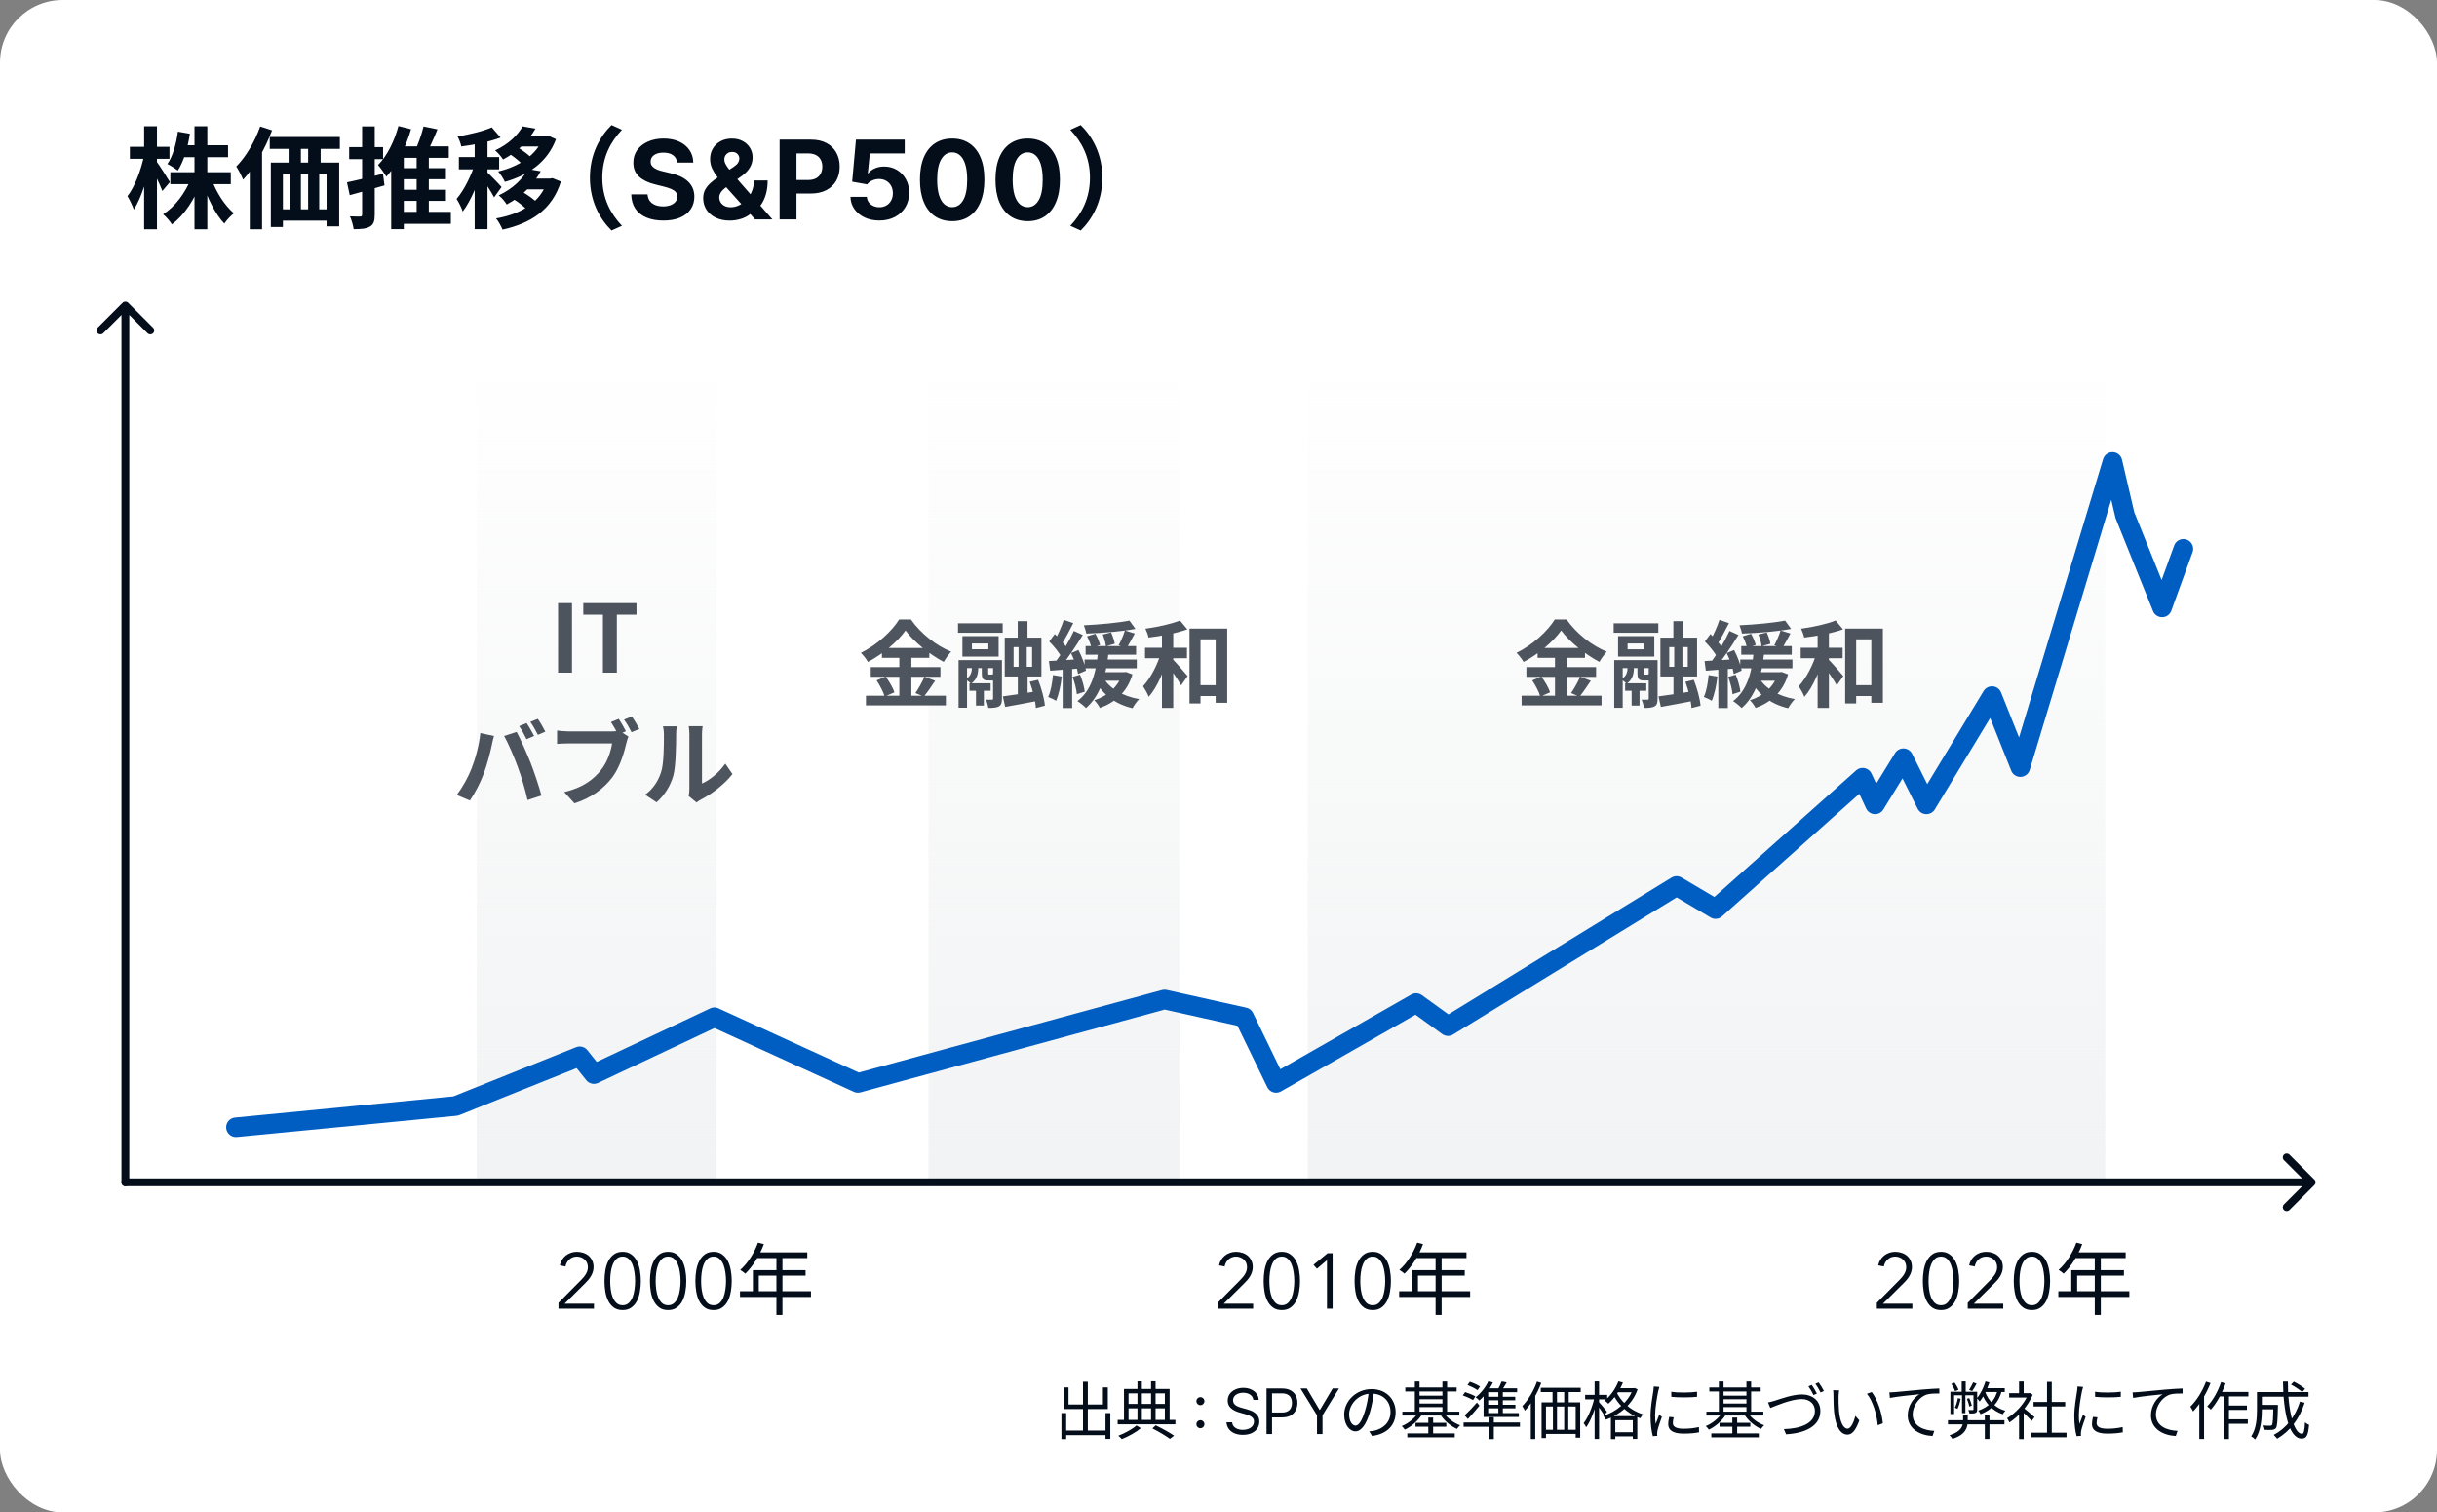 <svg width="311" height="193" viewBox="0 0 311 193" fill="none" xmlns="http://www.w3.org/2000/svg">
<rect x="0" y="0" width="311" height="193" fill="#808080" stroke="none"/>
<rect width="311" height="193" rx="8" fill="white"/>
<path d="M21.74 21.98H29.454V23.506H21.74V21.98ZM23.182 18.536H29.104V20.062H23.182V18.536ZM24.82 16.114H26.458V29.26H24.82V16.114ZM24.372 22.764L25.674 23.156C24.876 25.382 23.546 27.454 21.936 28.63C21.684 28.224 21.18 27.636 20.816 27.342C22.328 26.404 23.686 24.584 24.372 22.764ZM26.99 22.834C27.564 24.486 28.684 26.236 29.846 27.216C29.468 27.51 28.908 28.098 28.628 28.532C27.466 27.314 26.43 25.2 25.814 23.198L26.99 22.834ZM22.706 16.8L24.232 17.066C23.966 18.872 23.42 20.65 22.692 21.77C22.398 21.532 21.74 21.112 21.362 20.93C22.062 19.936 22.482 18.368 22.706 16.8ZM16.574 18.732H21.628V20.272H16.574V18.732ZM18.394 16.114H20.032V29.26H18.394V16.114ZM18.38 19.88L19.276 20.23C18.884 22.554 18.044 25.284 17.078 26.74C16.91 26.25 16.546 25.48 16.266 25.032C17.204 23.856 18.016 21.644 18.38 19.88ZM19.962 20.594C20.284 21 21.446 22.82 21.684 23.24L20.718 24.374C20.41 23.534 19.612 21.896 19.22 21.182L19.962 20.594ZM34.424 17.486H43.37V18.998H34.424V17.486ZM34.564 20.748H43.286V28.882H41.676V22.204H36.104V28.966H34.564V20.748ZM36.832 17.682H38.4V21.826H36.832V17.682ZM39.324 17.668H40.92V21.812H39.324V17.668ZM35.264 26.712H42.866V28.154H35.264V26.712ZM36.986 21.812H38.4V27.832H36.986V21.812ZM39.324 21.812H40.738V27.818H39.324V21.812ZM33.206 16.142L34.718 16.632C33.864 18.928 32.478 21.378 31.022 22.932C30.882 22.54 30.434 21.658 30.154 21.252C31.372 20.02 32.52 18.088 33.206 16.142ZM31.876 20.048L33.444 18.48V18.494V29.26H31.876V20.048ZM50.622 21.462H56.908V22.876H50.622V21.462ZM50.622 24.22H56.908V25.634H50.622V24.22ZM50.44 27.034H57.538V28.56H50.44V27.034ZM53.17 19.488H54.724V27.482H53.17V19.488ZM54.052 16.142L55.83 16.506C55.34 17.724 54.738 19.04 54.276 19.88L52.834 19.516C53.296 18.606 53.8 17.192 54.052 16.142ZM50.846 16.086L52.456 16.492C51.784 18.788 50.65 21.098 49.306 22.54C49.096 22.19 48.564 21.42 48.242 21.056C49.404 19.894 50.328 18.018 50.846 16.086ZM51.532 18.676H57.272V20.146H51.532V29.246H49.922V19.502L50.748 18.676H51.532ZM44.28 23.268C45.456 23.03 47.206 22.596 48.872 22.176L49.068 23.66C47.542 24.108 45.918 24.556 44.63 24.906L44.28 23.268ZM44.56 18.774H48.886V20.314H44.56V18.774ZM46.212 16.128H47.822V27.37C47.822 28.196 47.682 28.644 47.22 28.91C46.758 29.19 46.086 29.246 45.134 29.246C45.078 28.798 44.868 28.07 44.658 27.608C45.204 27.636 45.778 27.636 45.96 27.636C46.142 27.636 46.212 27.566 46.212 27.37V16.128ZM66.694 16.128L68.332 16.422C67.45 17.948 66.176 19.292 64.202 20.356C63.992 20.006 63.502 19.446 63.18 19.194C64.944 18.382 66.092 17.206 66.694 16.128ZM66.708 17.346H69.914V18.69H65.756L66.708 17.346ZM69.298 17.346H69.606L69.886 17.276L70.95 17.766C69.858 20.72 67.38 22.372 64.426 23.212C64.258 22.82 63.866 22.204 63.572 21.882C66.19 21.28 68.486 19.796 69.298 17.584V17.346ZM65.112 19.698L66.162 18.872C66.764 19.236 67.534 19.81 67.912 20.244L66.806 21.14C66.47 20.72 65.714 20.104 65.112 19.698ZM67.38 21.574L69.004 21.854C68.108 23.506 66.764 24.962 64.664 26.096C64.454 25.732 63.978 25.172 63.642 24.934C65.546 24.038 66.75 22.764 67.38 21.574ZM67.436 22.792H70.418V24.164H66.47L67.436 22.792ZM69.872 22.792H70.194L70.502 22.736L71.58 23.17C70.446 26.81 67.702 28.504 64.132 29.302C63.964 28.882 63.6 28.224 63.306 27.874C66.498 27.328 69.018 25.816 69.872 23.044V22.792ZM65.476 25.382L66.61 24.458C67.324 24.85 68.206 25.48 68.626 25.956L67.436 26.978C67.044 26.488 66.204 25.816 65.476 25.382ZM60.576 17.416H62.214V29.246H60.576V17.416ZM58.56 20.048H63.698V21.616H58.56V20.048ZM60.674 20.678L61.654 21.112C61.122 23.114 60.128 25.606 59.05 26.992C58.896 26.502 58.532 25.802 58.266 25.382C59.246 24.262 60.226 22.232 60.674 20.678ZM62.76 16.254L63.88 17.556C62.452 18.102 60.506 18.48 58.868 18.69C58.798 18.326 58.588 17.766 58.392 17.416C59.946 17.15 61.682 16.744 62.76 16.254ZM62.172 21.994C62.522 22.288 63.74 23.548 64.006 23.87L63.054 25.186C62.718 24.514 61.878 23.24 61.444 22.652L62.172 21.994ZM75.282 22.68C75.282 19.698 76.528 17.458 78.04 15.96L79.37 16.562C77.956 18.06 76.864 20.006 76.864 22.68C76.864 25.368 77.956 27.314 79.37 28.812L78.04 29.414C76.528 27.916 75.282 25.676 75.282 22.68ZM86.408 20.746C86.369 20.345 86.198 20.034 85.896 19.812C85.595 19.59 85.185 19.479 84.668 19.479C84.317 19.479 84.02 19.528 83.778 19.628C83.537 19.724 83.351 19.858 83.222 20.03C83.096 20.203 83.033 20.398 83.033 20.617C83.026 20.799 83.064 20.959 83.147 21.095C83.233 21.23 83.351 21.348 83.5 21.447C83.649 21.544 83.822 21.628 84.017 21.701C84.213 21.771 84.421 21.83 84.644 21.88L85.558 22.099C86.002 22.198 86.41 22.331 86.781 22.496C87.153 22.662 87.474 22.866 87.746 23.108C88.017 23.35 88.228 23.635 88.377 23.963C88.53 24.291 88.608 24.667 88.611 25.092C88.608 25.715 88.448 26.255 88.133 26.712C87.822 27.166 87.371 27.519 86.781 27.771C86.195 28.02 85.487 28.144 84.658 28.144C83.836 28.144 83.121 28.018 82.511 27.766C81.904 27.514 81.43 27.142 81.089 26.648C80.751 26.151 80.573 25.536 80.557 24.803H82.64C82.663 25.145 82.761 25.43 82.933 25.658C83.109 25.884 83.343 26.055 83.634 26.171C83.929 26.283 84.262 26.34 84.633 26.34C84.998 26.34 85.315 26.287 85.583 26.18C85.855 26.074 86.065 25.927 86.215 25.738C86.364 25.549 86.438 25.332 86.438 25.087C86.438 24.858 86.37 24.666 86.234 24.51C86.102 24.354 85.906 24.222 85.648 24.112C85.392 24.003 85.079 23.903 84.708 23.814L83.599 23.535C82.741 23.327 82.063 23 81.566 22.556C81.069 22.112 80.822 21.514 80.825 20.761C80.822 20.145 80.986 19.606 81.317 19.146C81.652 18.685 82.111 18.325 82.695 18.067C83.278 17.808 83.941 17.679 84.683 17.679C85.439 17.679 86.099 17.808 86.662 18.067C87.229 18.325 87.669 18.685 87.984 19.146C88.299 19.606 88.462 20.14 88.472 20.746H86.408ZM93.141 28.149C92.439 28.149 91.832 28.023 91.322 27.771C90.811 27.519 90.418 27.178 90.143 26.747C89.871 26.313 89.736 25.829 89.736 25.296C89.736 24.898 89.815 24.545 89.974 24.236C90.133 23.928 90.355 23.645 90.64 23.386C90.925 23.125 91.257 22.864 91.635 22.606L93.609 21.308C93.864 21.146 94.051 20.975 94.17 20.796C94.29 20.614 94.349 20.417 94.349 20.204C94.349 20.002 94.268 19.815 94.106 19.643C93.943 19.47 93.713 19.386 93.415 19.389C93.216 19.389 93.043 19.434 92.897 19.523C92.752 19.61 92.637 19.724 92.555 19.866C92.475 20.006 92.435 20.162 92.435 20.334C92.435 20.546 92.495 20.761 92.614 20.98C92.734 21.199 92.893 21.431 93.091 21.676C93.29 21.918 93.507 22.18 93.743 22.462L98.57 28H96.363L92.336 23.516C92.071 23.214 91.805 22.899 91.54 22.571C91.278 22.24 91.06 21.888 90.884 21.517C90.708 21.142 90.621 20.736 90.621 20.299C90.621 19.805 90.735 19.361 90.964 18.967C91.196 18.572 91.52 18.261 91.938 18.032C92.356 17.8 92.843 17.684 93.4 17.684C93.943 17.684 94.412 17.795 94.807 18.017C95.204 18.236 95.509 18.527 95.721 18.892C95.937 19.253 96.045 19.651 96.045 20.085C96.045 20.566 95.925 21.002 95.687 21.393C95.451 21.78 95.12 22.129 94.692 22.437L92.614 23.933C92.332 24.139 92.124 24.349 91.988 24.565C91.855 24.777 91.789 24.981 91.789 25.176C91.789 25.418 91.849 25.635 91.968 25.827C92.087 26.02 92.256 26.172 92.475 26.285C92.694 26.394 92.951 26.449 93.246 26.449C93.603 26.449 93.957 26.368 94.305 26.205C94.656 26.04 94.974 25.806 95.259 25.504C95.547 25.199 95.778 24.838 95.95 24.421C96.123 24.003 96.209 23.541 96.209 23.033H97.964C97.964 23.657 97.896 24.218 97.76 24.719C97.624 25.216 97.435 25.65 97.193 26.021C96.951 26.389 96.674 26.691 96.363 26.926C96.263 26.989 96.167 27.049 96.074 27.105C95.982 27.162 95.885 27.221 95.786 27.284C95.408 27.589 94.986 27.809 94.518 27.945C94.054 28.081 93.595 28.149 93.141 28.149ZM99.492 28V17.818H103.509C104.282 17.818 104.94 17.966 105.483 18.261C106.027 18.552 106.441 18.958 106.726 19.479C107.014 19.996 107.159 20.592 107.159 21.268C107.159 21.945 107.013 22.541 106.721 23.058C106.429 23.575 106.007 23.978 105.453 24.266C104.903 24.555 104.237 24.699 103.455 24.699H100.894V22.974H103.107C103.521 22.974 103.862 22.902 104.131 22.76C104.403 22.614 104.605 22.414 104.737 22.158C104.873 21.9 104.941 21.603 104.941 21.268C104.941 20.93 104.873 20.635 104.737 20.384C104.605 20.128 104.403 19.931 104.131 19.792C103.859 19.649 103.514 19.578 103.097 19.578H101.645V28H99.492ZM112.216 28.139C111.513 28.139 110.887 28.01 110.337 27.751C109.79 27.493 109.356 27.137 109.034 26.683C108.713 26.229 108.545 25.708 108.532 25.121H110.62C110.643 25.516 110.809 25.836 111.117 26.081C111.425 26.326 111.792 26.449 112.216 26.449C112.554 26.449 112.852 26.374 113.111 26.225C113.373 26.073 113.576 25.862 113.722 25.594C113.871 25.322 113.946 25.01 113.946 24.659C113.946 24.301 113.87 23.986 113.717 23.715C113.568 23.443 113.361 23.231 113.096 23.078C112.831 22.926 112.527 22.848 112.186 22.845C111.888 22.845 111.598 22.906 111.316 23.028C111.038 23.151 110.821 23.318 110.665 23.53L108.751 23.188L109.233 17.818H115.457V19.578H111.008L110.744 22.129H110.804C110.983 21.877 111.253 21.668 111.614 21.502C111.976 21.336 112.38 21.254 112.827 21.254C113.441 21.254 113.987 21.398 114.468 21.686C114.949 21.974 115.328 22.37 115.607 22.874C115.885 23.375 116.022 23.951 116.019 24.604C116.022 25.291 115.863 25.9 115.542 26.434C115.224 26.964 114.778 27.382 114.205 27.687C113.634 27.988 112.972 28.139 112.216 28.139ZM121.513 28.224C120.658 28.22 119.922 28.01 119.305 27.592C118.692 27.175 118.22 26.57 117.888 25.778C117.56 24.986 117.398 24.033 117.401 22.919C117.401 21.809 117.565 20.863 117.893 20.08C118.225 19.298 118.697 18.703 119.31 18.296C119.927 17.884 120.661 17.679 121.513 17.679C122.365 17.679 123.097 17.884 123.71 18.296C124.327 18.706 124.801 19.303 125.132 20.085C125.464 20.864 125.628 21.809 125.624 22.919C125.624 24.036 125.459 24.991 125.127 25.783C124.799 26.575 124.328 27.18 123.715 27.597C123.102 28.015 122.368 28.224 121.513 28.224ZM121.513 26.439C122.096 26.439 122.562 26.146 122.91 25.559C123.258 24.972 123.43 24.092 123.427 22.919C123.427 22.147 123.347 21.504 123.188 20.99C123.032 20.476 122.81 20.09 122.522 19.832C122.237 19.573 121.901 19.444 121.513 19.444C120.933 19.444 120.469 19.734 120.121 20.314C119.773 20.894 119.597 21.762 119.594 22.919C119.594 23.701 119.672 24.354 119.827 24.878C119.987 25.398 120.21 25.789 120.499 26.051C120.787 26.31 121.125 26.439 121.513 26.439ZM131.151 28.224C130.296 28.22 129.561 28.01 128.944 27.592C128.331 27.175 127.859 26.57 127.527 25.778C127.199 24.986 127.037 24.033 127.04 22.919C127.04 21.809 127.204 20.863 127.532 20.08C127.864 19.298 128.336 18.703 128.949 18.296C129.566 17.884 130.3 17.679 131.151 17.679C132.003 17.679 132.736 17.884 133.349 18.296C133.965 18.706 134.439 19.303 134.771 20.085C135.102 20.864 135.266 21.809 135.263 22.919C135.263 24.036 135.097 24.991 134.766 25.783C134.438 26.575 133.967 27.18 133.354 27.597C132.741 28.015 132.007 28.224 131.151 28.224ZM131.151 26.439C131.735 26.439 132.2 26.146 132.548 25.559C132.896 24.972 133.069 24.092 133.066 22.919C133.066 22.147 132.986 21.504 132.827 20.99C132.671 20.476 132.449 20.09 132.161 19.832C131.876 19.573 131.539 19.444 131.151 19.444C130.571 19.444 130.107 19.734 129.759 20.314C129.411 20.894 129.236 21.762 129.232 22.919C129.232 23.701 129.31 24.354 129.466 24.878C129.625 25.398 129.849 25.789 130.137 26.051C130.426 26.31 130.764 26.439 131.151 26.439ZM140.677 22.68C140.677 25.676 139.431 27.916 137.919 29.414L136.589 28.812C138.003 27.314 139.095 25.368 139.095 22.68C139.095 20.006 138.003 18.06 136.589 16.562L137.919 15.96C139.431 17.458 140.677 19.698 140.677 22.68Z" fill="#030E1A"/>
<path d="M135.751 182.552H141.399V183.144H135.751V182.552ZM138.207 176.328H138.823V182.888H138.207V176.328ZM135.455 180.32H136.063V183.648H135.455V180.32ZM141.079 180.32H141.695V183.624H141.079V180.32ZM135.767 177.048H136.359V179.224H140.751V177.048H141.375V179.808H135.767V177.048ZM147.063 182.28L147.487 181.888C148.335 182.296 149.279 182.824 149.831 183.208L149.303 183.616C148.775 183.232 147.903 182.704 147.063 182.28ZM142.631 181.192H149.999V181.76H142.631V181.192ZM143.743 179.152H148.903V179.72H143.743V179.152ZM145.159 176.272H145.719V181.456H145.159V176.272ZM146.895 176.264H147.471V181.464H146.895V176.264ZM143.439 177.248H149.263V181.424H148.655V177.808H144.023V181.424H143.439V177.248ZM145.031 181.904L145.599 182.248C144.975 182.776 143.983 183.32 143.159 183.648C143.055 183.52 142.847 183.328 142.711 183.216C143.543 182.904 144.535 182.36 145.031 181.904ZM153.191 182.256C153.051 182.256 152.931 182.205 152.831 182.105C152.73 182.005 152.68 181.884 152.68 181.744C152.68 181.604 152.73 181.484 152.831 181.384C152.931 181.283 153.051 181.233 153.191 181.233C153.331 181.233 153.452 181.283 153.552 181.384C153.653 181.484 153.703 181.604 153.703 181.744C153.703 181.837 153.679 181.922 153.632 182C153.586 182.078 153.525 182.14 153.447 182.188C153.371 182.233 153.286 182.256 153.191 182.256ZM153.191 179.312C153.051 179.312 152.931 179.262 152.831 179.162C152.73 179.062 152.68 178.941 152.68 178.801C152.68 178.661 152.73 178.541 152.831 178.44C152.931 178.34 153.051 178.29 153.191 178.29C153.331 178.29 153.452 178.34 153.552 178.44C153.653 178.541 153.703 178.661 153.703 178.801C153.703 178.894 153.679 178.979 153.632 179.057C153.586 179.134 153.525 179.197 153.447 179.244C153.371 179.29 153.286 179.312 153.191 179.312ZM159.949 178.636C159.914 178.348 159.776 178.125 159.534 177.966C159.291 177.807 158.994 177.727 158.642 177.727C158.384 177.727 158.159 177.769 157.966 177.852C157.774 177.936 157.625 178.05 157.517 178.196C157.411 178.342 157.358 178.508 157.358 178.693C157.358 178.848 157.395 178.982 157.468 179.094C157.544 179.204 157.641 179.295 157.758 179.369C157.876 179.441 157.999 179.501 158.128 179.548C158.256 179.594 158.375 179.631 158.483 179.659L159.074 179.818C159.225 179.858 159.394 179.913 159.579 179.983C159.767 180.053 159.946 180.149 160.116 180.27C160.289 180.389 160.431 180.543 160.542 180.73C160.654 180.918 160.71 181.148 160.71 181.42C160.71 181.735 160.628 182.019 160.463 182.273C160.3 182.527 160.061 182.728 159.747 182.878C159.434 183.027 159.055 183.102 158.608 183.102C158.191 183.102 157.83 183.035 157.525 182.901C157.222 182.766 156.984 182.579 156.809 182.338C156.637 182.098 156.539 181.818 156.517 181.5H157.244C157.263 181.72 157.337 181.902 157.466 182.045C157.596 182.187 157.761 182.294 157.96 182.364C158.161 182.432 158.377 182.466 158.608 182.466C158.877 182.466 159.118 182.422 159.332 182.335C159.546 182.246 159.716 182.123 159.841 181.966C159.966 181.807 160.028 181.621 160.028 181.409C160.028 181.216 159.974 181.059 159.866 180.938C159.758 180.816 159.616 180.718 159.44 180.642C159.264 180.566 159.074 180.5 158.869 180.443L158.153 180.239C157.699 180.108 157.339 179.921 157.074 179.679C156.808 179.437 156.676 179.119 156.676 178.727C156.676 178.402 156.764 178.117 156.94 177.875C157.118 177.631 157.357 177.441 157.656 177.307C157.957 177.17 158.293 177.102 158.664 177.102C159.039 177.102 159.373 177.17 159.664 177.304C159.956 177.437 160.187 177.618 160.358 177.849C160.53 178.08 160.621 178.343 160.63 178.636H159.949ZM161.628 183V177.182H163.594C164.051 177.182 164.424 177.264 164.714 177.429C165.005 177.592 165.221 177.812 165.361 178.091C165.501 178.369 165.571 178.68 165.571 179.023C165.571 179.366 165.501 179.677 165.361 179.957C165.223 180.238 165.009 180.461 164.719 180.628C164.429 180.793 164.058 180.875 163.606 180.875H162.196V180.25H163.583C163.895 180.25 164.146 180.196 164.336 180.088C164.525 179.98 164.662 179.834 164.748 179.651C164.835 179.465 164.878 179.256 164.878 179.023C164.878 178.79 164.835 178.581 164.748 178.398C164.662 178.214 164.524 178.07 164.333 177.966C164.142 177.86 163.888 177.807 163.571 177.807H162.333V183H161.628ZM165.966 177.182H166.773L168.387 179.898H168.455L170.069 177.182H170.876L168.773 180.602V183H168.069V180.602L165.966 177.182ZM175.346 177.544C175.242 178.376 175.082 179.312 174.834 180.168C174.346 181.808 173.706 182.656 172.97 182.656C172.25 182.656 171.538 181.84 171.538 180.512C171.538 178.776 173.082 177.264 175.042 177.264C176.914 177.264 178.106 178.584 178.106 180.208C178.106 181.88 177.002 183 175.098 183.248L174.73 182.656C174.986 182.632 175.226 182.6 175.418 182.56C176.442 182.328 177.45 181.56 177.45 180.176C177.45 178.896 176.562 177.84 175.026 177.84C173.266 177.84 172.17 179.288 172.17 180.464C172.17 181.472 172.626 181.92 172.986 181.92C173.362 181.92 173.794 181.376 174.202 180.024C174.434 179.264 174.602 178.36 174.682 177.528L175.346 177.544ZM179.338 177.056H185.89V177.568H179.338V177.056ZM179.594 182.92H185.65V183.424H179.594V182.92ZM180.914 178.096H184.282V178.552H180.914V178.096ZM180.914 179.104H184.282V179.56H180.914V179.104ZM178.962 180.136H186.234V180.64H178.962V180.136ZM180.642 181.568H184.57V182.064H180.642V181.568ZM180.554 176.288H181.154V180.416H180.554V176.288ZM184.074 176.288H184.674V180.416H184.074V176.288ZM182.274 180.896H182.89V183.2H182.274V180.896ZM180.978 180.272L181.482 180.464C180.994 181.288 180.114 182.048 179.274 182.44C179.186 182.304 179.018 182.096 178.882 181.984C179.69 181.664 180.546 180.976 180.978 180.272ZM184.25 180.272C184.674 180.952 185.506 181.584 186.338 181.88C186.202 181.992 186.026 182.2 185.938 182.344C185.09 181.984 184.242 181.24 183.778 180.456L184.25 180.272ZM187.274 176.736L187.578 176.328C188.018 176.472 188.586 176.736 188.874 176.936L188.554 177.4C188.274 177.2 187.714 176.912 187.274 176.736ZM186.674 178.072L186.97 177.648C187.41 177.784 187.986 178.016 188.282 178.192L187.986 178.664C187.69 178.48 187.122 178.224 186.674 178.072ZM186.906 180.616C187.33 180.232 187.962 179.576 188.482 178.976L188.802 179.376C188.346 179.936 187.818 180.56 187.322 181.08L186.906 180.616ZM190.018 180.864H190.634V183.648H190.018V180.864ZM186.778 181.528H193.97V182.072H186.778V181.528ZM189.946 176.248L190.522 176.416C190.106 177.304 189.442 178.16 188.786 178.72C188.69 178.608 188.458 178.4 188.314 178.304C188.97 177.808 189.586 177.04 189.946 176.248ZM189.33 177.672L189.914 177.176V180.496H189.33V177.672ZM189.69 177.16H193.61V177.656H189.394L189.69 177.16ZM189.33 180.32H193.826V180.816H189.33V180.32ZM189.57 178.24H193.37V178.688H189.57V178.24ZM189.57 179.264H193.394V179.72H189.57V179.264ZM191.21 177.352H191.786V180.512H191.21V177.352ZM191.634 176.288L192.282 176.408C192.05 176.808 191.794 177.232 191.586 177.512L191.09 177.384C191.29 177.08 191.514 176.608 191.634 176.288ZM196.626 177.096H201.722V177.64H196.626V177.096ZM196.73 178.952H201.658V183.464H201.082V179.488H197.29V183.512H196.73V178.952ZM198.13 177.176H198.698V179.336H198.13V177.176ZM199.618 177.176H200.194V179.336H199.618V177.176ZM196.986 182.456H201.49V182.984H196.986V182.456ZM198.178 179.32H198.698V182.856H198.178V179.32ZM199.618 179.32H200.138V182.856H199.618V179.32ZM196.146 176.304L196.69 176.48C196.194 177.8 195.426 179.128 194.602 180.016C194.546 179.88 194.378 179.576 194.266 179.432C195.018 178.672 195.722 177.496 196.146 176.304ZM195.354 178.384L195.914 177.824L195.922 177.832V183.64H195.354V178.384ZM206.306 177.144H208.562V177.672H206.306V177.144ZM205.578 180.712H208.946V183.624H208.37V181.232H206.138V183.648H205.578V180.712ZM205.818 182.768H208.674V183.296H205.818V182.768ZM206.538 176.272L207.114 176.432C206.682 177.496 205.978 178.496 205.25 179.128C205.154 179.024 204.914 178.816 204.778 178.728C205.514 178.152 206.162 177.24 206.538 176.272ZM208.394 177.144H208.506L208.61 177.12L208.986 177.296C208.298 179.28 206.65 180.552 204.946 181.168C204.874 181.016 204.722 180.792 204.602 180.68C206.21 180.176 207.81 178.944 208.394 177.248V177.144ZM206.258 177.56C206.754 178.696 207.93 179.952 209.69 180.488C209.57 180.6 209.402 180.84 209.322 180.984C207.538 180.36 206.362 179.032 205.818 177.84L206.258 177.56ZM202.29 178H205.106V178.568H202.29V178ZM203.498 176.28H204.066V183.632H203.498V176.28ZM203.474 178.352L203.85 178.48C203.586 179.768 203.018 181.328 202.418 182.136C202.354 181.976 202.21 181.744 202.098 181.608C202.666 180.888 203.234 179.504 203.474 178.352ZM204.026 178.888C204.218 179.08 204.922 179.936 205.082 180.152L204.722 180.616C204.53 180.264 203.954 179.44 203.73 179.152L204.026 178.888ZM213.282 177.6C214.154 177.752 215.778 177.72 216.57 177.6V178.248C215.714 178.344 214.162 178.344 213.29 178.248L213.282 177.6ZM213.594 180.864C213.522 181.152 213.482 181.376 213.482 181.592C213.482 181.96 213.738 182.32 214.834 182.32C215.546 182.32 216.17 182.256 216.81 182.104L216.826 182.776C216.33 182.88 215.658 182.944 214.826 182.944C213.49 182.944 212.89 182.496 212.89 181.744C212.89 181.48 212.93 181.192 213.018 180.808L213.594 180.864ZM211.762 176.984C211.714 177.12 211.65 177.376 211.618 177.52C211.466 178.264 211.218 179.688 211.218 180.592C211.218 180.976 211.242 181.312 211.29 181.704C211.426 181.344 211.61 180.864 211.746 180.536L212.082 180.8C211.882 181.368 211.586 182.208 211.514 182.592C211.49 182.704 211.474 182.856 211.474 182.952C211.482 183.032 211.49 183.144 211.498 183.232L210.93 183.272C210.77 182.704 210.634 181.784 210.634 180.696C210.634 179.52 210.898 178.152 210.994 177.488C211.018 177.304 211.042 177.104 211.05 176.928L211.762 176.984ZM218.138 177.056H224.69V177.568H218.138V177.056ZM218.394 182.92H224.45V183.424H218.394V182.92ZM219.714 178.096H223.082V178.552H219.714V178.096ZM219.714 179.104H223.082V179.56H219.714V179.104ZM217.762 180.136H225.034V180.64H217.762V180.136ZM219.442 181.568H223.37V182.064H219.442V181.568ZM219.354 176.288H219.954V180.416H219.354V176.288ZM222.874 176.288H223.474V180.416H222.874V176.288ZM221.074 180.896H221.69V183.2H221.074V180.896ZM219.778 180.272L220.282 180.464C219.794 181.288 218.914 182.048 218.074 182.44C217.986 182.304 217.818 182.096 217.682 181.984C218.49 181.664 219.346 180.976 219.778 180.272ZM223.05 180.272C223.474 180.952 224.306 181.584 225.138 181.88C225.002 181.992 224.826 182.2 224.738 182.344C223.89 181.984 223.042 181.24 222.578 180.456L223.05 180.272ZM225.626 178.968C225.922 178.912 226.21 178.824 226.514 178.736C227.194 178.52 228.762 177.944 229.93 177.944C231.258 177.944 232.306 178.712 232.306 180.048C232.306 181.968 230.402 182.896 227.93 183.032L227.65 182.368C229.738 182.312 231.61 181.68 231.61 180.04C231.61 179.2 230.994 178.536 229.914 178.536C228.594 178.536 226.562 179.416 225.922 179.672L225.626 178.968ZM231.21 176.728C231.41 177.016 231.706 177.504 231.866 177.832L231.434 178.024C231.274 177.696 231.002 177.216 230.786 176.912L231.21 176.728ZM232.09 176.408C232.306 176.704 232.618 177.2 232.762 177.504L232.338 177.696C232.162 177.344 231.898 176.888 231.666 176.592L232.09 176.408ZM234.706 177.424C234.666 177.608 234.642 177.992 234.634 178.2C234.626 178.696 234.634 179.432 234.69 180.088C234.826 181.424 235.21 182.312 235.786 182.312C236.194 182.312 236.57 181.488 236.778 180.688L237.282 181.256C236.794 182.608 236.314 183.072 235.77 183.072C235.01 183.072 234.29 182.32 234.066 180.248C233.994 179.56 233.978 178.584 233.978 178.12C233.978 177.936 233.978 177.592 233.93 177.408L234.706 177.424ZM238.866 177.64C239.586 178.568 240.162 180.272 240.282 181.624L239.634 181.88C239.498 180.44 239.01 178.792 238.25 177.856L238.866 177.64ZM241.112 177.688C241.416 177.68 241.672 177.664 241.832 177.648C242.352 177.592 243.856 177.448 245.336 177.32C246.208 177.248 246.952 177.2 247.488 177.184L247.496 177.824C247.032 177.816 246.336 177.832 245.928 177.944C244.784 178.312 244.088 179.536 244.088 180.48C244.088 182.04 245.552 182.536 246.848 182.592L246.624 183.248C245.136 183.192 243.456 182.408 243.456 180.616C243.456 179.368 244.216 178.352 244.952 177.92C244.088 178.008 242.056 178.208 241.184 178.392L241.112 177.688ZM248.592 181.232H255.8V181.768H248.592V181.232ZM250.52 180.592H251.112V181.296C251.112 182.128 250.904 183.064 249.168 183.624C249.096 183.488 248.912 183.272 248.784 183.16C250.352 182.672 250.52 181.912 250.52 181.28V180.592ZM253.296 180.592H253.888V183.632H253.296V180.592ZM248.904 177.6H252.04V178.048H249.376V180.448H248.904V177.6ZM251.848 177.6H252.32V179.848C252.32 180.088 252.28 180.224 252.112 180.296C251.952 180.376 251.696 180.376 251.336 180.376C251.32 180.256 251.248 180.064 251.184 179.936C251.464 179.944 251.672 179.944 251.752 179.936C251.824 179.928 251.848 179.912 251.848 179.84V177.6ZM249.024 176.592L249.44 176.44C249.64 176.72 249.856 177.104 249.936 177.352L249.496 177.536C249.424 177.28 249.216 176.888 249.024 176.592ZM251.008 178.496L251.312 178.416C251.448 178.728 251.592 179.128 251.632 179.376L251.32 179.488C251.272 179.224 251.136 178.808 251.008 178.496ZM251.808 176.4L252.248 176.568C252.072 176.912 251.856 177.272 251.68 177.52L251.288 177.368C251.456 177.112 251.68 176.688 251.808 176.4ZM249.856 178.416L250.216 178.496C250.12 178.96 249.976 179.456 249.808 179.784C249.736 179.744 249.568 179.664 249.472 179.624C249.656 179.288 249.776 178.848 249.856 178.416ZM253.384 176.28L253.88 176.416C253.584 177.32 253.128 178.248 252.64 178.848C252.568 178.752 252.392 178.52 252.288 178.416C252.752 177.88 253.136 177.08 253.384 176.28ZM253.264 177.144H255.84V177.632H253.024L253.264 177.144ZM250.344 176.28H250.856V177.912H250.816V180.328H250.384V177.912H250.344V176.28ZM254.936 177.344L255.472 177.408C255.096 178.976 254.176 179.912 252.752 180.464C252.704 180.344 252.56 180.112 252.464 180.008C253.776 179.552 254.624 178.712 254.936 177.344ZM253.336 177.6C253.752 178.776 254.656 179.672 255.92 180.024C255.808 180.136 255.656 180.328 255.584 180.472C254.264 180.032 253.344 179.056 252.88 177.712L253.336 177.6ZM259.2 182.824H263.72V183.416H259.2V182.824ZM259.512 178.904H263.552V179.48H259.512V178.904ZM261.232 176.344H261.84V183.112H261.232V176.344ZM256.4 177.784H259.056V178.336H256.4V177.784ZM257.664 180.184L258.256 179.472V183.648H257.664V180.184ZM257.664 176.288H258.256V178.056H257.664V176.288ZM258.208 179.632C258.48 179.824 259.408 180.64 259.64 180.84L259.272 181.328C258.976 180.984 258.192 180.224 257.864 179.936L258.208 179.632ZM258.832 177.784H258.952L259.064 177.76L259.408 177.984C258.8 179.456 257.576 180.784 256.432 181.52C256.368 181.368 256.224 181.088 256.12 180.984C257.208 180.344 258.352 179.128 258.832 177.912V177.784ZM267.36 177.6C268.232 177.752 269.856 177.72 270.648 177.6V178.248C269.792 178.344 268.24 178.344 267.368 178.248L267.36 177.6ZM267.672 180.864C267.6 181.152 267.56 181.376 267.56 181.592C267.56 181.96 267.816 182.32 268.912 182.32C269.624 182.32 270.248 182.256 270.888 182.104L270.904 182.776C270.408 182.88 269.736 182.944 268.904 182.944C267.568 182.944 266.968 182.496 266.968 181.744C266.968 181.48 267.008 181.192 267.096 180.808L267.672 180.864ZM265.84 176.984C265.792 177.12 265.728 177.376 265.696 177.52C265.544 178.264 265.296 179.688 265.296 180.592C265.296 180.976 265.32 181.312 265.368 181.704C265.504 181.344 265.688 180.864 265.824 180.536L266.16 180.8C265.96 181.368 265.664 182.208 265.592 182.592C265.568 182.704 265.552 182.856 265.552 182.952C265.56 183.032 265.568 183.144 265.576 183.232L265.008 183.272C264.848 182.704 264.712 181.784 264.712 180.696C264.712 179.52 264.976 178.152 265.072 177.488C265.096 177.304 265.12 177.104 265.128 176.928L265.84 176.984ZM272.152 177.688C272.456 177.68 272.712 177.664 272.872 177.648C273.392 177.592 274.896 177.448 276.376 177.32C277.248 177.248 277.992 177.2 278.528 177.184L278.536 177.824C278.072 177.816 277.376 177.832 276.968 177.944C275.824 178.312 275.128 179.536 275.128 180.48C275.128 182.04 276.592 182.536 277.888 182.592L277.664 183.248C276.176 183.192 274.496 182.408 274.496 180.616C274.496 179.368 275.256 178.352 275.992 177.92C275.128 178.008 273.096 178.208 272.224 178.392L272.152 177.688ZM283.136 177.624H286.928V178.2H282.856L283.136 177.624ZM284.136 179.36H286.744V179.912H284.136V179.36ZM284.128 181.12H286.856V181.688H284.128V181.12ZM283.832 177.808H284.448V183.64H283.832V177.808ZM283.44 176.376L284.024 176.528C283.568 177.8 282.872 179.056 282.136 179.88C282.048 179.776 281.808 179.56 281.672 179.464C282.4 178.72 283.048 177.552 283.44 176.376ZM281.52 176.312L282.096 176.496C281.568 177.848 280.744 179.216 279.872 180.112C279.816 179.968 279.632 179.648 279.52 179.504C280.32 178.728 281.064 177.528 281.52 176.312ZM280.664 178.376L281.256 177.776L281.272 177.784V183.632H280.664V178.376ZM288.36 179.28H290.352V179.84H288.36V179.28ZM290.112 179.28H290.696C290.696 179.28 290.696 179.456 290.696 179.536C290.656 181.344 290.608 182.016 290.44 182.24C290.312 182.384 290.184 182.44 289.96 182.464C289.752 182.488 289.392 182.48 289 182.464C288.984 182.288 288.92 182.056 288.832 181.904C289.192 181.936 289.544 181.936 289.68 181.936C289.792 181.936 289.872 181.928 289.928 181.856C290.048 181.712 290.088 181.112 290.112 179.384V179.28ZM292.368 176.688L292.728 176.312C293.224 176.568 293.856 176.952 294.168 177.232L293.792 177.64C293.488 177.36 292.872 176.952 292.368 176.688ZM293.512 178.856L294.112 179C293.432 181.088 292.24 182.632 290.6 183.6C290.512 183.48 290.288 183.232 290.16 183.112C291.784 182.248 292.912 180.784 293.512 178.856ZM288.408 177.64H294.6V178.232H288.408V177.64ZM288.024 177.64H288.648V179.896C288.648 181.032 288.52 182.648 287.792 183.696C287.688 183.576 287.432 183.368 287.288 183.296C287.952 182.312 288.024 180.936 288.024 179.888V177.64ZM291.344 176.296H291.968C291.952 179.976 292.736 182.976 293.776 182.976C294 182.976 294.104 182.56 294.152 181.496C294.288 181.632 294.512 181.768 294.672 181.824C294.56 183.192 294.336 183.584 293.728 183.584C292.096 183.584 291.376 180.128 291.344 176.296Z" fill="#030E1A"/>
<rect x="60.837" y="38.986" width="30.605" height="111.888" fill="url(#paint0_linear_5450_21624)"/>
<rect x="118.49" y="38.986" width="32.028" height="111.888" fill="url(#paint1_linear_5450_21624)"/>
<rect x="166.889" y="38.986" width="101.778" height="111.888" fill="url(#paint2_linear_5450_21624)"/>
<path d="M295.354 151.228C295.549 151.032 295.549 150.716 295.354 150.521L292.172 147.339C291.976 147.143 291.66 147.143 291.464 147.339C291.269 147.534 291.269 147.85 291.464 148.046L294.293 150.874L291.464 153.703C291.269 153.898 291.269 154.214 291.464 154.41C291.66 154.605 291.976 154.605 292.172 154.41L295.354 151.228ZM16 150.374C15.724 150.374 15.5 150.598 15.5 150.874C15.5 151.15 15.724 151.374 16 151.374V150.374ZM295 150.374L16 150.374V151.374L295 151.374V150.374Z" fill="#030E1A"/>
<path d="M16.354 38.633C16.158 38.437 15.842 38.437 15.646 38.633L12.464 41.815C12.269 42.01 12.269 42.327 12.464 42.522C12.66 42.717 12.976 42.717 13.172 42.522L16 39.693L18.828 42.522C19.024 42.717 19.34 42.717 19.535 42.522C19.731 42.327 19.731 42.01 19.535 41.815L16.354 38.633ZM15.5 150.874C15.5 151.15 15.724 151.374 16 151.374C16.276 151.374 16.5 151.15 16.5 150.874L15.5 150.874ZM15.5 38.986L15.5 150.874L16.5 150.874L16.5 38.986L15.5 38.986Z" fill="#030E1A"/>
<path d="M30.111 143.853L58.152 141.136L73.981 134.796L75.79 137.06L91.167 129.814L109.484 138.192L148.605 127.55L158.781 129.814L162.851 138.192L180.716 128.003L184.786 130.946L213.957 113.059L218.932 116.002L237.701 99.247L239.284 102.643L242.902 96.756L245.842 102.643L254.209 88.831L257.827 97.888L269.586 58.943L271.169 65.735L275.918 77.51L278.631 70.038" stroke="#005EC2" stroke-width="2.5" stroke-linecap="round" stroke-linejoin="round"/>
<path d="M71.218 85.84V76.96H72.994V85.84H71.218ZM76.943 85.84V78.436H74.435V76.96H81.227V78.436H78.719V85.84H76.943ZM67.204 92.276C67.504 92.708 67.936 93.476 68.164 93.92L67.192 94.328C66.952 93.836 66.58 93.128 66.256 92.66L67.204 92.276ZM68.632 91.736C68.944 92.18 69.388 92.948 69.592 93.368L68.644 93.776C68.392 93.272 68.008 92.576 67.672 92.12L68.632 91.736ZM60.16 98.108C60.688 96.776 61.144 95.084 61.3 93.548L63.04 93.92C62.944 94.256 62.8 94.844 62.752 95.12C62.584 95.96 62.152 97.604 61.732 98.72C61.3 99.884 60.592 101.252 59.968 102.152L58.288 101.444C59.032 100.46 59.74 99.176 60.16 98.108ZM66.076 97.868C65.62 96.608 64.852 94.832 64.336 93.92L65.932 93.404C66.436 94.328 67.252 96.176 67.708 97.328C68.14 98.42 68.776 100.328 69.1 101.516L67.324 102.092C67 100.676 66.556 99.164 66.076 97.868ZM78.964 91.736C79.264 92.192 79.66 92.876 79.876 93.32L78.88 93.74C78.64 93.236 78.28 92.624 77.968 92.144L78.964 91.736ZM80.632 91.424C80.944 91.868 81.364 92.588 81.592 93.02L80.596 93.44C80.344 92.948 79.972 92.276 79.636 91.832L80.632 91.424ZM80.2 93.992C80.092 94.22 79.996 94.568 79.936 94.82C79.66 95.996 79.132 97.868 78.136 99.2C77.044 100.64 75.448 101.828 73.312 102.512L72.004 101.072C74.38 100.52 75.736 99.476 76.696 98.264C77.5 97.268 77.956 95.9 78.112 94.868C77.392 94.868 73.42 94.868 72.52 94.868C71.98 94.868 71.404 94.904 71.092 94.928V93.224C71.452 93.272 72.124 93.332 72.52 93.332C73.42 93.332 77.404 93.332 78.076 93.332C78.316 93.332 78.7 93.32 79.012 93.236L80.2 93.992ZM87.88 101.576C87.94 101.348 87.976 101.024 87.976 100.7C87.976 100.064 87.976 94.676 87.976 93.704C87.976 93.164 87.892 92.696 87.892 92.672H89.668C89.668 92.696 89.584 93.176 89.584 93.716C89.584 94.676 89.584 99.248 89.584 99.98C90.568 99.56 91.744 98.612 92.56 97.448L93.472 98.78C92.476 100.076 90.76 101.372 89.404 102.056C89.152 102.188 89.008 102.32 88.888 102.404L87.88 101.576ZM82.324 101.408C83.392 100.664 84.04 99.56 84.364 98.528C84.712 97.508 84.724 95.228 84.724 93.788C84.724 93.296 84.676 92.984 84.604 92.684H86.368C86.368 92.732 86.284 93.272 86.284 93.764C86.284 95.192 86.248 97.724 85.936 98.936C85.564 100.28 84.82 101.468 83.788 102.38L82.324 101.408Z" fill="#030E1A" fill-opacity="0.7"/>
<path d="M115.561 80.454C114.565 81.858 112.729 83.43 110.761 84.474C110.581 84.138 110.173 83.61 109.861 83.31C111.925 82.302 113.857 80.502 114.745 79.05H116.245C117.541 80.874 119.473 82.386 121.381 83.166C121.033 83.526 120.697 84.018 120.433 84.462C118.597 83.49 116.593 81.87 115.561 80.454ZM112.549 82.686H118.597V83.946H112.549V82.686ZM111.121 85.134H120.013V86.37H111.121V85.134ZM110.509 88.782H120.709V90.018H110.509V88.782ZM114.769 83.19H116.305V89.394H114.769V83.19ZM111.865 86.826L113.029 86.346C113.485 86.958 113.965 87.786 114.145 88.35L112.897 88.89C112.741 88.338 112.297 87.462 111.865 86.826ZM117.973 86.358L119.341 86.874C118.849 87.606 118.321 88.386 117.901 88.89L116.821 88.446C117.205 87.882 117.709 87.006 117.973 86.358ZM129.877 79.266H131.125V82.35H129.877V79.266ZM124.549 87.486H125.557V90.042H124.549V87.486ZM127.981 88.866C129.097 88.722 130.765 88.47 132.361 88.206L132.457 89.43C131.005 89.718 129.481 89.994 128.281 90.21L127.981 88.866ZM131.413 87.006L132.481 86.754C132.901 87.81 133.273 89.178 133.345 90.054L132.193 90.354C132.145 89.49 131.809 88.086 131.413 87.006ZM129.349 82.578V85.086H131.713V82.578H129.349ZM128.221 81.366H132.901V86.322H128.221V81.366ZM124.033 82.11V82.854H126.133V82.11H124.033ZM122.821 81.174H127.441V83.79H122.821V81.174ZM122.257 79.542H127.957V80.742H122.257V79.542ZM123.721 87.198H126.421V88.146H123.721V87.198ZM122.329 84.234H127.237V85.254H123.409V90.318H122.329V84.234ZM126.733 84.234H127.861V89.154C127.861 89.67 127.789 89.958 127.465 90.15C127.141 90.318 126.721 90.342 126.121 90.342C126.085 90.03 125.953 89.574 125.821 89.286C126.145 89.298 126.481 89.298 126.589 89.286C126.697 89.286 126.733 89.25 126.733 89.142V84.234ZM125.293 84.774H126.109V85.866C126.109 86.07 126.133 86.082 126.253 86.082C126.301 86.082 126.493 86.082 126.553 86.082C126.685 86.082 126.709 86.058 126.745 85.974C126.901 86.094 127.225 86.202 127.465 86.262C127.381 86.694 127.129 86.838 126.697 86.838C126.565 86.838 126.253 86.838 126.133 86.838C125.449 86.838 125.293 86.634 125.293 85.878V84.774ZM129.985 81.822H131.029V85.662H131.137V89.058H129.889V85.662H129.985V81.822ZM124.033 84.714H124.837V85.206C124.837 85.89 124.729 86.694 123.913 87.258C123.757 87.078 123.421 86.814 123.217 86.694C123.937 86.298 124.033 85.638 124.033 85.17V84.714ZM140.137 83.058L141.481 83.178C141.145 86.418 140.341 88.842 138.589 90.354C138.385 90.126 137.809 89.658 137.497 89.466C139.213 88.182 139.897 85.95 140.137 83.058ZM143.557 80.454L144.817 80.838C144.457 81.51 144.073 82.23 143.761 82.698L142.753 82.338C143.041 81.834 143.389 81.018 143.557 80.454ZM138.721 81.198L139.789 80.874C140.041 81.306 140.293 81.906 140.389 82.302L139.273 82.674C139.201 82.266 138.973 81.654 138.721 81.198ZM140.725 80.97L141.793 80.706C142.009 81.162 142.201 81.762 142.261 82.146L141.133 82.47C141.097 82.062 140.917 81.438 140.725 80.97ZM144.133 79.194L144.901 80.25C143.149 80.586 140.677 80.778 138.625 80.85C138.589 80.55 138.433 80.082 138.313 79.794C140.329 79.698 142.681 79.482 144.133 79.194ZM138.541 82.446H144.985V83.55H138.541V82.446ZM138.409 84.162H145.069V85.278H138.409V84.162ZM140.593 85.782H143.665V86.874H140.041L140.593 85.782ZM143.221 85.782H143.461L143.689 85.746L144.517 86.058C143.857 88.314 142.309 89.634 140.365 90.342C140.221 90.042 139.897 89.598 139.645 89.358C141.325 88.842 142.729 87.63 143.221 85.974V85.782ZM140.797 86.466C141.601 87.87 143.245 88.83 145.381 89.214C145.093 89.49 144.709 90.018 144.529 90.378C142.297 89.85 140.677 88.614 139.741 86.766L140.797 86.466ZM135.757 79.098L136.969 79.518C136.489 80.454 135.937 81.522 135.493 82.194L134.557 81.81C134.977 81.09 135.493 79.926 135.757 79.098ZM137.041 80.514L138.181 81.03C137.341 82.386 136.249 84.054 135.373 85.074L134.569 84.63C135.421 83.55 136.453 81.798 137.041 80.514ZM133.897 81.858L134.605 80.91C135.217 81.486 135.937 82.278 136.225 82.818L135.469 83.898C135.205 83.31 134.497 82.458 133.897 81.858ZM136.681 83.334L137.629 82.95C138.061 83.778 138.481 84.87 138.589 85.578L137.581 86.01C137.485 85.314 137.101 84.186 136.681 83.334ZM133.861 84.354C134.893 84.306 136.357 84.21 137.797 84.114L137.809 85.302C136.477 85.41 135.085 85.506 134.017 85.59L133.861 84.354ZM136.873 86.382L137.833 86.094C138.121 86.778 138.361 87.678 138.433 88.266L137.425 88.59C137.377 87.99 137.149 87.078 136.873 86.382ZM134.377 86.142L135.493 86.334C135.373 87.474 135.109 88.662 134.773 89.43C134.545 89.274 134.041 89.046 133.765 88.938C134.101 88.23 134.281 87.15 134.377 86.142ZM135.613 84.99H136.825V90.354H135.613V84.99ZM152.317 87.438H155.905V88.818H152.317V87.438ZM151.801 80.214H156.613V89.682H155.137V81.582H153.205V89.766H151.801V80.214ZM148.285 80.274H149.725V90.342H148.285V80.274ZM146.125 82.662H151.477V83.994H146.125V82.662ZM148.189 83.166L149.149 83.49C148.633 85.434 147.697 87.702 146.593 88.926C146.449 88.506 146.113 87.942 145.873 87.57C146.869 86.514 147.781 84.702 148.189 83.166ZM150.589 79.182L151.525 80.31C150.109 80.814 148.201 81.162 146.569 81.354C146.509 81.03 146.329 80.538 146.173 80.226C147.745 80.01 149.497 79.626 150.589 79.182ZM149.593 84.066C149.965 84.414 151.273 85.914 151.561 86.274L150.733 87.462C150.337 86.73 149.377 85.362 148.909 84.75L149.593 84.066Z" fill="#030E1A" fill-opacity="0.7"/>
<path d="M199.234 80.454C198.238 81.859 196.402 83.43 194.434 84.475C194.254 84.138 193.846 83.611 193.534 83.311C195.598 82.302 197.53 80.502 198.418 79.05H199.918C201.214 80.874 203.146 82.386 205.054 83.166C204.706 83.526 204.37 84.019 204.106 84.463C202.27 83.49 200.266 81.871 199.234 80.454ZM196.222 82.686H202.27V83.947H196.222V82.686ZM194.794 85.135H203.686V86.371H194.794V85.135ZM194.182 88.782H204.382V90.019H194.182V88.782ZM198.442 83.191H199.978V89.394H198.442V83.191ZM195.538 86.826L196.702 86.347C197.158 86.959 197.638 87.787 197.818 88.35L196.57 88.891C196.414 88.338 195.97 87.463 195.538 86.826ZM201.646 86.359L203.014 86.874C202.522 87.606 201.994 88.386 201.574 88.891L200.494 88.447C200.878 87.882 201.382 87.007 201.646 86.359ZM213.55 79.266H214.798V82.35H213.55V79.266ZM208.222 87.487H209.23V90.043H208.222V87.487ZM211.654 88.867C212.77 88.722 214.438 88.471 216.034 88.207L216.13 89.43C214.678 89.719 213.154 89.995 211.954 90.21L211.654 88.867ZM215.086 87.007L216.154 86.754C216.574 87.811 216.946 89.178 217.018 90.055L215.866 90.355C215.818 89.49 215.482 88.087 215.086 87.007ZM213.022 82.579V85.087H215.386V82.579H213.022ZM211.894 81.367H216.574V86.323H211.894V81.367ZM207.706 82.111V82.855H209.806V82.111H207.706ZM206.494 81.174H211.114V83.79H206.494V81.174ZM205.93 79.543H211.63V80.743H205.93V79.543ZM207.394 87.198H210.094V88.147H207.394V87.198ZM206.002 84.234H210.91V85.254H207.082V90.319H206.002V84.234ZM210.406 84.234H211.534V89.154C211.534 89.671 211.462 89.959 211.138 90.15C210.814 90.319 210.394 90.343 209.794 90.343C209.758 90.031 209.626 89.575 209.494 89.287C209.818 89.299 210.154 89.299 210.262 89.287C210.37 89.287 210.406 89.251 210.406 89.142V84.234ZM208.966 84.775H209.782V85.867C209.782 86.07 209.806 86.082 209.926 86.082C209.974 86.082 210.166 86.082 210.226 86.082C210.358 86.082 210.382 86.058 210.418 85.975C210.574 86.094 210.898 86.203 211.138 86.263C211.054 86.695 210.802 86.838 210.37 86.838C210.238 86.838 209.926 86.838 209.806 86.838C209.122 86.838 208.966 86.635 208.966 85.879V84.775ZM213.658 81.823H214.702V85.662H214.81V89.058H213.562V85.662H213.658V81.823ZM207.706 84.715H208.51V85.207C208.51 85.891 208.402 86.695 207.586 87.258C207.43 87.079 207.094 86.814 206.89 86.695C207.61 86.299 207.706 85.638 207.706 85.171V84.715ZM223.81 83.058L225.154 83.178C224.818 86.418 224.014 88.843 222.262 90.355C222.058 90.126 221.482 89.659 221.17 89.466C222.886 88.183 223.57 85.951 223.81 83.058ZM227.23 80.454L228.49 80.838C228.13 81.51 227.746 82.231 227.434 82.698L226.426 82.338C226.714 81.835 227.062 81.019 227.23 80.454ZM222.394 81.198L223.462 80.874C223.714 81.306 223.966 81.906 224.062 82.302L222.946 82.674C222.874 82.266 222.646 81.654 222.394 81.198ZM224.398 80.971L225.466 80.707C225.682 81.162 225.874 81.763 225.934 82.147L224.806 82.471C224.77 82.062 224.59 81.439 224.398 80.971ZM227.806 79.195L228.574 80.251C226.822 80.587 224.35 80.778 222.298 80.85C222.262 80.55 222.106 80.082 221.986 79.794C224.002 79.698 226.354 79.483 227.806 79.195ZM222.214 82.447H228.658V83.55H222.214V82.447ZM222.082 84.162H228.742V85.278H222.082V84.162ZM224.266 85.782H227.338V86.874H223.714L224.266 85.782ZM226.894 85.782H227.134L227.362 85.746L228.19 86.058C227.53 88.314 225.982 89.635 224.038 90.343C223.894 90.043 223.57 89.599 223.318 89.359C224.998 88.843 226.402 87.63 226.894 85.975V85.782ZM224.47 86.466C225.274 87.871 226.918 88.831 229.054 89.215C228.766 89.49 228.382 90.019 228.202 90.379C225.97 89.85 224.35 88.615 223.414 86.766L224.47 86.466ZM219.43 79.099L220.642 79.519C220.162 80.454 219.61 81.522 219.166 82.195L218.23 81.811C218.65 81.091 219.166 79.927 219.43 79.099ZM220.714 80.514L221.854 81.031C221.014 82.386 219.922 84.055 219.046 85.075L218.242 84.63C219.094 83.55 220.126 81.799 220.714 80.514ZM217.57 81.859L218.278 80.91C218.89 81.487 219.61 82.278 219.898 82.819L219.142 83.898C218.878 83.311 218.17 82.459 217.57 81.859ZM220.354 83.335L221.302 82.951C221.734 83.778 222.154 84.871 222.262 85.579L221.254 86.01C221.158 85.314 220.774 84.186 220.354 83.335ZM217.534 84.355C218.566 84.306 220.03 84.21 221.47 84.115L221.482 85.302C220.15 85.41 218.758 85.507 217.69 85.591L217.534 84.355ZM220.546 86.382L221.506 86.094C221.794 86.778 222.034 87.678 222.106 88.266L221.098 88.591C221.05 87.99 220.822 87.079 220.546 86.382ZM218.05 86.142L219.166 86.335C219.046 87.475 218.782 88.662 218.446 89.43C218.218 89.275 217.714 89.046 217.438 88.939C217.774 88.231 217.954 87.15 218.05 86.142ZM219.286 84.99H220.498V90.355H219.286V84.99ZM235.99 87.439H239.578V88.819H235.99V87.439ZM235.474 80.215H240.286V89.683H238.81V81.582H236.878V89.766H235.474V80.215ZM231.958 80.275H233.398V90.343H231.958V80.275ZM229.798 82.662H235.15V83.995H229.798V82.662ZM231.862 83.166L232.822 83.49C232.306 85.434 231.37 87.703 230.266 88.927C230.122 88.507 229.786 87.942 229.546 87.57C230.542 86.514 231.454 84.703 231.862 83.166ZM234.262 79.183L235.198 80.311C233.782 80.814 231.874 81.162 230.242 81.355C230.182 81.031 230.002 80.538 229.846 80.227C231.418 80.01 233.17 79.626 234.262 79.183ZM233.266 84.067C233.638 84.415 234.946 85.915 235.234 86.275L234.406 87.463C234.01 86.731 233.05 85.362 232.582 84.751L233.266 84.067Z" fill="#030E1A" fill-opacity="0.7"/>
<path d="M75.8 167.001H71.27V166.251L74.17 163.321C74.276 163.214 74.38 163.101 74.48 162.981C74.586 162.854 74.68 162.724 74.76 162.591C74.84 162.457 74.903 162.317 74.95 162.171C74.996 162.017 75.02 161.861 75.02 161.701C75.02 161.494 74.983 161.307 74.91 161.141C74.836 160.974 74.733 160.834 74.6 160.721C74.473 160.601 74.323 160.511 74.15 160.451C73.983 160.384 73.806 160.351 73.62 160.351C73.24 160.351 72.92 160.471 72.66 160.711C72.4 160.944 72.233 161.244 72.16 161.611L71.45 161.471C71.496 161.224 71.583 160.994 71.71 160.781C71.843 160.567 72.003 160.384 72.19 160.231C72.383 160.077 72.6 159.957 72.84 159.871C73.08 159.784 73.34 159.741 73.62 159.741C73.906 159.741 74.176 159.784 74.43 159.871C74.69 159.951 74.916 160.074 75.11 160.241C75.303 160.401 75.456 160.604 75.57 160.851C75.69 161.091 75.75 161.371 75.75 161.691C75.75 161.917 75.716 162.127 75.65 162.321C75.59 162.514 75.506 162.697 75.4 162.871C75.3 163.044 75.18 163.211 75.04 163.371C74.9 163.524 74.753 163.677 74.6 163.831L72.05 166.361H75.8V167.001ZM79.46 159.741C79.9 159.741 80.267 159.851 80.561 160.071C80.861 160.284 81.1 160.567 81.281 160.921C81.46 161.267 81.587 161.664 81.66 162.111C81.74 162.557 81.781 163.011 81.781 163.471C81.781 163.931 81.74 164.384 81.66 164.831C81.587 165.271 81.46 165.667 81.281 166.021C81.1 166.367 80.861 166.647 80.561 166.861C80.267 167.074 79.9 167.181 79.46 167.181C79.014 167.181 78.641 167.074 78.341 166.861C78.047 166.647 77.811 166.367 77.63 166.021C77.451 165.667 77.324 165.271 77.251 164.831C77.177 164.384 77.141 163.931 77.141 163.471C77.141 163.011 77.177 162.557 77.251 162.111C77.324 161.664 77.451 161.267 77.63 160.921C77.811 160.567 78.047 160.284 78.341 160.071C78.641 159.851 79.014 159.741 79.46 159.741ZM79.46 160.351C79.147 160.351 78.887 160.447 78.68 160.641C78.474 160.834 78.311 161.081 78.191 161.381C78.07 161.681 77.987 162.017 77.941 162.391C77.894 162.757 77.871 163.117 77.871 163.471C77.871 163.824 77.894 164.184 77.941 164.551C77.987 164.917 78.07 165.251 78.191 165.551C78.311 165.844 78.474 166.087 78.68 166.281C78.887 166.467 79.147 166.561 79.46 166.561C79.767 166.561 80.024 166.467 80.231 166.281C80.437 166.087 80.6 165.844 80.721 165.551C80.841 165.251 80.924 164.917 80.971 164.551C81.024 164.184 81.05 163.824 81.05 163.471C81.05 163.117 81.024 162.757 80.971 162.391C80.924 162.017 80.841 161.681 80.721 161.381C80.6 161.081 80.437 160.834 80.231 160.641C80.024 160.447 79.767 160.351 79.46 160.351ZM85.261 159.741C85.701 159.741 86.068 159.851 86.361 160.071C86.661 160.284 86.901 160.567 87.081 160.921C87.261 161.267 87.388 161.664 87.461 162.111C87.541 162.557 87.581 163.011 87.581 163.471C87.581 163.931 87.541 164.384 87.461 164.831C87.388 165.271 87.261 165.667 87.081 166.021C86.901 166.367 86.661 166.647 86.361 166.861C86.068 167.074 85.701 167.181 85.261 167.181C84.815 167.181 84.441 167.074 84.141 166.861C83.848 166.647 83.611 166.367 83.431 166.021C83.251 165.667 83.125 165.271 83.051 164.831C82.978 164.384 82.941 163.931 82.941 163.471C82.941 163.011 82.978 162.557 83.051 162.111C83.125 161.664 83.251 161.267 83.431 160.921C83.611 160.567 83.848 160.284 84.141 160.071C84.441 159.851 84.815 159.741 85.261 159.741ZM85.261 160.351C84.948 160.351 84.688 160.447 84.481 160.641C84.275 160.834 84.111 161.081 83.991 161.381C83.871 161.681 83.788 162.017 83.741 162.391C83.695 162.757 83.671 163.117 83.671 163.471C83.671 163.824 83.695 164.184 83.741 164.551C83.788 164.917 83.871 165.251 83.991 165.551C84.111 165.844 84.275 166.087 84.481 166.281C84.688 166.467 84.948 166.561 85.261 166.561C85.568 166.561 85.825 166.467 86.031 166.281C86.238 166.087 86.401 165.844 86.521 165.551C86.641 165.251 86.725 164.917 86.771 164.551C86.825 164.184 86.851 163.824 86.851 163.471C86.851 163.117 86.825 162.757 86.771 162.391C86.725 162.017 86.641 161.681 86.521 161.381C86.401 161.081 86.238 160.834 86.031 160.641C85.825 160.447 85.568 160.351 85.261 160.351ZM91.062 159.741C91.502 159.741 91.869 159.851 92.162 160.071C92.462 160.284 92.702 160.567 92.882 160.921C93.062 161.267 93.189 161.664 93.262 162.111C93.342 162.557 93.382 163.011 93.382 163.471C93.382 163.931 93.342 164.384 93.262 164.831C93.189 165.271 93.062 165.667 92.882 166.021C92.702 166.367 92.462 166.647 92.162 166.861C91.869 167.074 91.502 167.181 91.062 167.181C90.615 167.181 90.242 167.074 89.942 166.861C89.649 166.647 89.412 166.367 89.232 166.021C89.052 165.667 88.925 165.271 88.852 164.831C88.779 164.384 88.742 163.931 88.742 163.471C88.742 163.011 88.779 162.557 88.852 162.111C88.925 161.664 89.052 161.267 89.232 160.921C89.412 160.567 89.649 160.284 89.942 160.071C90.242 159.851 90.615 159.741 91.062 159.741ZM91.062 160.351C90.749 160.351 90.489 160.447 90.282 160.641C90.075 160.834 89.912 161.081 89.792 161.381C89.672 161.681 89.589 162.017 89.542 162.391C89.495 162.757 89.472 163.117 89.472 163.471C89.472 163.824 89.495 164.184 89.542 164.551C89.589 164.917 89.672 165.251 89.792 165.551C89.912 165.844 90.075 166.087 90.282 166.281C90.489 166.467 90.749 166.561 91.062 166.561C91.369 166.561 91.625 166.467 91.832 166.281C92.039 166.087 92.202 165.844 92.322 165.551C92.442 165.251 92.525 164.917 92.572 164.551C92.625 164.184 92.652 163.824 92.652 163.471C92.652 163.117 92.625 162.757 92.572 162.391C92.525 162.017 92.442 161.681 92.322 161.381C92.202 161.081 92.039 160.834 91.832 160.641C91.625 160.447 91.369 160.351 91.062 160.351ZM96.733 158.571L97.483 158.761C96.933 160.241 96.043 161.631 95.113 162.531C94.963 162.401 94.653 162.151 94.463 162.051C95.413 161.221 96.243 159.921 96.733 158.571ZM96.573 159.811H103.023V160.541H96.213L96.573 159.811ZM96.083 162.081H102.803V162.781H96.833V165.151H96.083V162.081ZM94.433 164.771H103.493V165.501H94.433V164.771ZM99.083 160.191H99.853V167.811H99.083V160.191Z" fill="#030E1A"/>
<path d="M159.921 167.001H155.391V166.251L158.291 163.321C158.398 163.214 158.501 163.101 158.601 162.981C158.708 162.854 158.801 162.724 158.881 162.591C158.961 162.457 159.024 162.317 159.071 162.171C159.118 162.017 159.141 161.861 159.141 161.701C159.141 161.494 159.104 161.307 159.031 161.141C158.958 160.974 158.854 160.834 158.721 160.721C158.594 160.601 158.444 160.511 158.271 160.451C158.104 160.384 157.928 160.351 157.741 160.351C157.361 160.351 157.041 160.471 156.781 160.711C156.521 160.944 156.354 161.244 156.281 161.611L155.571 161.471C155.618 161.224 155.704 160.994 155.831 160.781C155.964 160.567 156.124 160.384 156.311 160.231C156.504 160.077 156.721 159.957 156.961 159.871C157.201 159.784 157.461 159.741 157.741 159.741C158.028 159.741 158.298 159.784 158.551 159.871C158.811 159.951 159.038 160.074 159.231 160.241C159.424 160.401 159.578 160.604 159.691 160.851C159.811 161.091 159.871 161.371 159.871 161.691C159.871 161.917 159.838 162.127 159.771 162.321C159.711 162.514 159.628 162.697 159.521 162.871C159.421 163.044 159.301 163.211 159.161 163.371C159.021 163.524 158.874 163.677 158.721 163.831L156.171 166.361H159.921V167.001ZM163.582 159.741C164.022 159.741 164.388 159.851 164.682 160.071C164.982 160.284 165.222 160.567 165.402 160.921C165.582 161.267 165.708 161.664 165.782 162.111C165.862 162.557 165.902 163.011 165.902 163.471C165.902 163.931 165.862 164.384 165.782 164.831C165.708 165.271 165.582 165.667 165.402 166.021C165.222 166.367 164.982 166.647 164.682 166.861C164.388 167.074 164.022 167.181 163.582 167.181C163.135 167.181 162.762 167.074 162.462 166.861C162.168 166.647 161.932 166.367 161.752 166.021C161.572 165.667 161.445 165.271 161.372 164.831C161.298 164.384 161.262 163.931 161.262 163.471C161.262 163.011 161.298 162.557 161.372 162.111C161.445 161.664 161.572 161.267 161.752 160.921C161.932 160.567 162.168 160.284 162.462 160.071C162.762 159.851 163.135 159.741 163.582 159.741ZM163.582 160.351C163.268 160.351 163.008 160.447 162.802 160.641C162.595 160.834 162.432 161.081 162.312 161.381C162.192 161.681 162.108 162.017 162.062 162.391C162.015 162.757 161.992 163.117 161.992 163.471C161.992 163.824 162.015 164.184 162.062 164.551C162.108 164.917 162.192 165.251 162.312 165.551C162.432 165.844 162.595 166.087 162.802 166.281C163.008 166.467 163.268 166.561 163.582 166.561C163.888 166.561 164.145 166.467 164.352 166.281C164.558 166.087 164.722 165.844 164.842 165.551C164.962 165.251 165.045 164.917 165.092 164.551C165.145 164.184 165.172 163.824 165.172 163.471C165.172 163.117 165.145 162.757 165.092 162.391C165.045 162.017 164.962 161.681 164.842 161.381C164.722 161.081 164.558 160.834 164.352 160.641C164.145 160.447 163.888 160.351 163.582 160.351ZM170.062 167.001H169.342V160.811L168.062 161.901L167.622 161.401L169.422 159.921H170.062V167.001ZM175.183 159.741C175.623 159.741 175.99 159.851 176.283 160.071C176.583 160.284 176.823 160.567 177.003 160.921C177.183 161.267 177.31 161.664 177.383 162.111C177.463 162.557 177.503 163.011 177.503 163.471C177.503 163.931 177.463 164.384 177.383 164.831C177.31 165.271 177.183 165.667 177.003 166.021C176.823 166.367 176.583 166.647 176.283 166.861C175.99 167.074 175.623 167.181 175.183 167.181C174.737 167.181 174.363 167.074 174.063 166.861C173.77 166.647 173.533 166.367 173.353 166.021C173.173 165.667 173.047 165.271 172.973 164.831C172.9 164.384 172.863 163.931 172.863 163.471C172.863 163.011 172.9 162.557 172.973 162.111C173.047 161.664 173.173 161.267 173.353 160.921C173.533 160.567 173.77 160.284 174.063 160.071C174.363 159.851 174.737 159.741 175.183 159.741ZM175.183 160.351C174.87 160.351 174.61 160.447 174.403 160.641C174.197 160.834 174.033 161.081 173.913 161.381C173.793 161.681 173.71 162.017 173.663 162.391C173.617 162.757 173.593 163.117 173.593 163.471C173.593 163.824 173.617 164.184 173.663 164.551C173.71 164.917 173.793 165.251 173.913 165.551C174.033 165.844 174.197 166.087 174.403 166.281C174.61 166.467 174.87 166.561 175.183 166.561C175.49 166.561 175.747 166.467 175.953 166.281C176.16 166.087 176.323 165.844 176.443 165.551C176.563 165.251 176.647 164.917 176.693 164.551C176.747 164.184 176.773 163.824 176.773 163.471C176.773 163.117 176.747 162.757 176.693 162.391C176.647 162.017 176.563 161.681 176.443 161.381C176.323 161.081 176.16 160.834 175.953 160.641C175.747 160.447 175.49 160.351 175.183 160.351ZM180.854 158.571L181.604 158.761C181.054 160.241 180.164 161.631 179.234 162.531C179.084 162.401 178.774 162.151 178.584 162.051C179.534 161.221 180.364 159.921 180.854 158.571ZM180.694 159.811H187.144V160.541H180.334L180.694 159.811ZM180.204 162.081H186.924V162.781H180.954V165.151H180.204V162.081ZM178.554 164.771H187.614V165.501H178.554V164.771ZM183.204 160.191H183.974V167.811H183.204V160.191Z" fill="#030E1A"/>
<path d="M244.044 167.001H239.514V166.251L242.414 163.321C242.521 163.214 242.624 163.101 242.724 162.981C242.831 162.854 242.924 162.724 243.004 162.591C243.084 162.457 243.147 162.317 243.194 162.171C243.241 162.017 243.264 161.861 243.264 161.701C243.264 161.494 243.227 161.307 243.154 161.141C243.081 160.974 242.977 160.834 242.844 160.721C242.717 160.601 242.567 160.511 242.394 160.451C242.227 160.384 242.051 160.351 241.864 160.351C241.484 160.351 241.164 160.471 240.904 160.711C240.644 160.944 240.477 161.244 240.404 161.611L239.694 161.471C239.741 161.224 239.827 160.994 239.954 160.781C240.087 160.567 240.247 160.384 240.434 160.231C240.627 160.077 240.844 159.957 241.084 159.871C241.324 159.784 241.584 159.741 241.864 159.741C242.151 159.741 242.421 159.784 242.674 159.871C242.934 159.951 243.161 160.074 243.354 160.241C243.547 160.401 243.701 160.604 243.814 160.851C243.934 161.091 243.994 161.371 243.994 161.691C243.994 161.917 243.961 162.127 243.894 162.321C243.834 162.514 243.751 162.697 243.644 162.871C243.544 163.044 243.424 163.211 243.284 163.371C243.144 163.524 242.997 163.677 242.844 163.831L240.294 166.361H244.044V167.001ZM247.705 159.741C248.145 159.741 248.511 159.851 248.805 160.071C249.105 160.284 249.345 160.567 249.525 160.921C249.705 161.267 249.831 161.664 249.905 162.111C249.985 162.557 250.025 163.011 250.025 163.471C250.025 163.931 249.985 164.384 249.905 164.831C249.831 165.271 249.705 165.667 249.525 166.021C249.345 166.367 249.105 166.647 248.805 166.861C248.511 167.074 248.145 167.181 247.705 167.181C247.258 167.181 246.885 167.074 246.585 166.861C246.291 166.647 246.055 166.367 245.875 166.021C245.695 165.667 245.568 165.271 245.495 164.831C245.421 164.384 245.385 163.931 245.385 163.471C245.385 163.011 245.421 162.557 245.495 162.111C245.568 161.664 245.695 161.267 245.875 160.921C246.055 160.567 246.291 160.284 246.585 160.071C246.885 159.851 247.258 159.741 247.705 159.741ZM247.705 160.351C247.391 160.351 247.131 160.447 246.925 160.641C246.718 160.834 246.555 161.081 246.435 161.381C246.315 161.681 246.231 162.017 246.185 162.391C246.138 162.757 246.115 163.117 246.115 163.471C246.115 163.824 246.138 164.184 246.185 164.551C246.231 164.917 246.315 165.251 246.435 165.551C246.555 165.844 246.718 166.087 246.925 166.281C247.131 166.467 247.391 166.561 247.705 166.561C248.011 166.561 248.268 166.467 248.475 166.281C248.681 166.087 248.845 165.844 248.965 165.551C249.085 165.251 249.168 164.917 249.215 164.551C249.268 164.184 249.295 163.824 249.295 163.471C249.295 163.117 249.268 162.757 249.215 162.391C249.168 162.017 249.085 161.681 248.965 161.381C248.845 161.081 248.681 160.834 248.475 160.641C248.268 160.447 248.011 160.351 247.705 160.351ZM255.645 167.001H251.115V166.251L254.015 163.321C254.122 163.214 254.225 163.101 254.325 162.981C254.432 162.854 254.525 162.724 254.605 162.591C254.685 162.457 254.749 162.317 254.795 162.171C254.842 162.017 254.865 161.861 254.865 161.701C254.865 161.494 254.829 161.307 254.755 161.141C254.682 160.974 254.579 160.834 254.445 160.721C254.319 160.601 254.169 160.511 253.995 160.451C253.829 160.384 253.652 160.351 253.465 160.351C253.085 160.351 252.765 160.471 252.505 160.711C252.245 160.944 252.079 161.244 252.005 161.611L251.295 161.471C251.342 161.224 251.429 160.994 251.555 160.781C251.689 160.567 251.849 160.384 252.035 160.231C252.229 160.077 252.445 159.957 252.685 159.871C252.925 159.784 253.185 159.741 253.465 159.741C253.752 159.741 254.022 159.784 254.275 159.871C254.535 159.951 254.762 160.074 254.955 160.241C255.149 160.401 255.302 160.604 255.415 160.851C255.535 161.091 255.595 161.371 255.595 161.691C255.595 161.917 255.562 162.127 255.495 162.321C255.435 162.514 255.352 162.697 255.245 162.871C255.145 163.044 255.025 163.211 254.885 163.371C254.745 163.524 254.599 163.677 254.445 163.831L251.895 166.361H255.645V167.001ZM259.306 159.741C259.746 159.741 260.113 159.851 260.406 160.071C260.706 160.284 260.946 160.567 261.126 160.921C261.306 161.267 261.433 161.664 261.506 162.111C261.586 162.557 261.626 163.011 261.626 163.471C261.626 163.931 261.586 164.384 261.506 164.831C261.433 165.271 261.306 165.667 261.126 166.021C260.946 166.367 260.706 166.647 260.406 166.861C260.113 167.074 259.746 167.181 259.306 167.181C258.86 167.181 258.486 167.074 258.186 166.861C257.893 166.647 257.656 166.367 257.476 166.021C257.296 165.667 257.17 165.271 257.096 164.831C257.023 164.384 256.986 163.931 256.986 163.471C256.986 163.011 257.023 162.557 257.096 162.111C257.17 161.664 257.296 161.267 257.476 160.921C257.656 160.567 257.893 160.284 258.186 160.071C258.486 159.851 258.86 159.741 259.306 159.741ZM259.306 160.351C258.993 160.351 258.733 160.447 258.526 160.641C258.32 160.834 258.156 161.081 258.036 161.381C257.916 161.681 257.833 162.017 257.786 162.391C257.74 162.757 257.716 163.117 257.716 163.471C257.716 163.824 257.74 164.184 257.786 164.551C257.833 164.917 257.916 165.251 258.036 165.551C258.156 165.844 258.32 166.087 258.526 166.281C258.733 166.467 258.993 166.561 259.306 166.561C259.613 166.561 259.87 166.467 260.076 166.281C260.283 166.087 260.446 165.844 260.566 165.551C260.686 165.251 260.77 164.917 260.816 164.551C260.87 164.184 260.896 163.824 260.896 163.471C260.896 163.117 260.87 162.757 260.816 162.391C260.77 162.017 260.686 161.681 260.566 161.381C260.446 161.081 260.283 160.834 260.076 160.641C259.87 160.447 259.613 160.351 259.306 160.351ZM264.977 158.571L265.727 158.761C265.177 160.241 264.287 161.631 263.357 162.531C263.207 162.401 262.897 162.151 262.707 162.051C263.657 161.221 264.487 159.921 264.977 158.571ZM264.817 159.811H271.267V160.541H264.457L264.817 159.811ZM264.327 162.081H271.047V162.781H265.077V165.151H264.327V162.081ZM262.677 164.771H271.737V165.501H262.677V164.771ZM267.327 160.191H268.097V167.811H267.327V160.191Z" fill="#030E1A"/>
<defs>
<linearGradient id="paint0_linear_5450_21624" x1="76.139" y1="147.917" x2="76.139" y2="44.655" gradientUnits="userSpaceOnUse">
<stop stop-color="#F2F3F4"/>
<stop offset="1" stop-color="#F2F3F4" stop-opacity="0"/>
</linearGradient>
<linearGradient id="paint1_linear_5450_21624" x1="134.504" y1="147.917" x2="134.504" y2="44.654" gradientUnits="userSpaceOnUse">
<stop stop-color="#F2F3F4"/>
<stop offset="1" stop-color="#F2F3F4" stop-opacity="0"/>
</linearGradient>
<linearGradient id="paint2_linear_5450_21624" x1="217.778" y1="147.917" x2="217.778" y2="44.654" gradientUnits="userSpaceOnUse">
<stop stop-color="#F2F3F4"/>
<stop offset="1" stop-color="#F2F3F4" stop-opacity="0"/>
</linearGradient>
</defs>
</svg>
